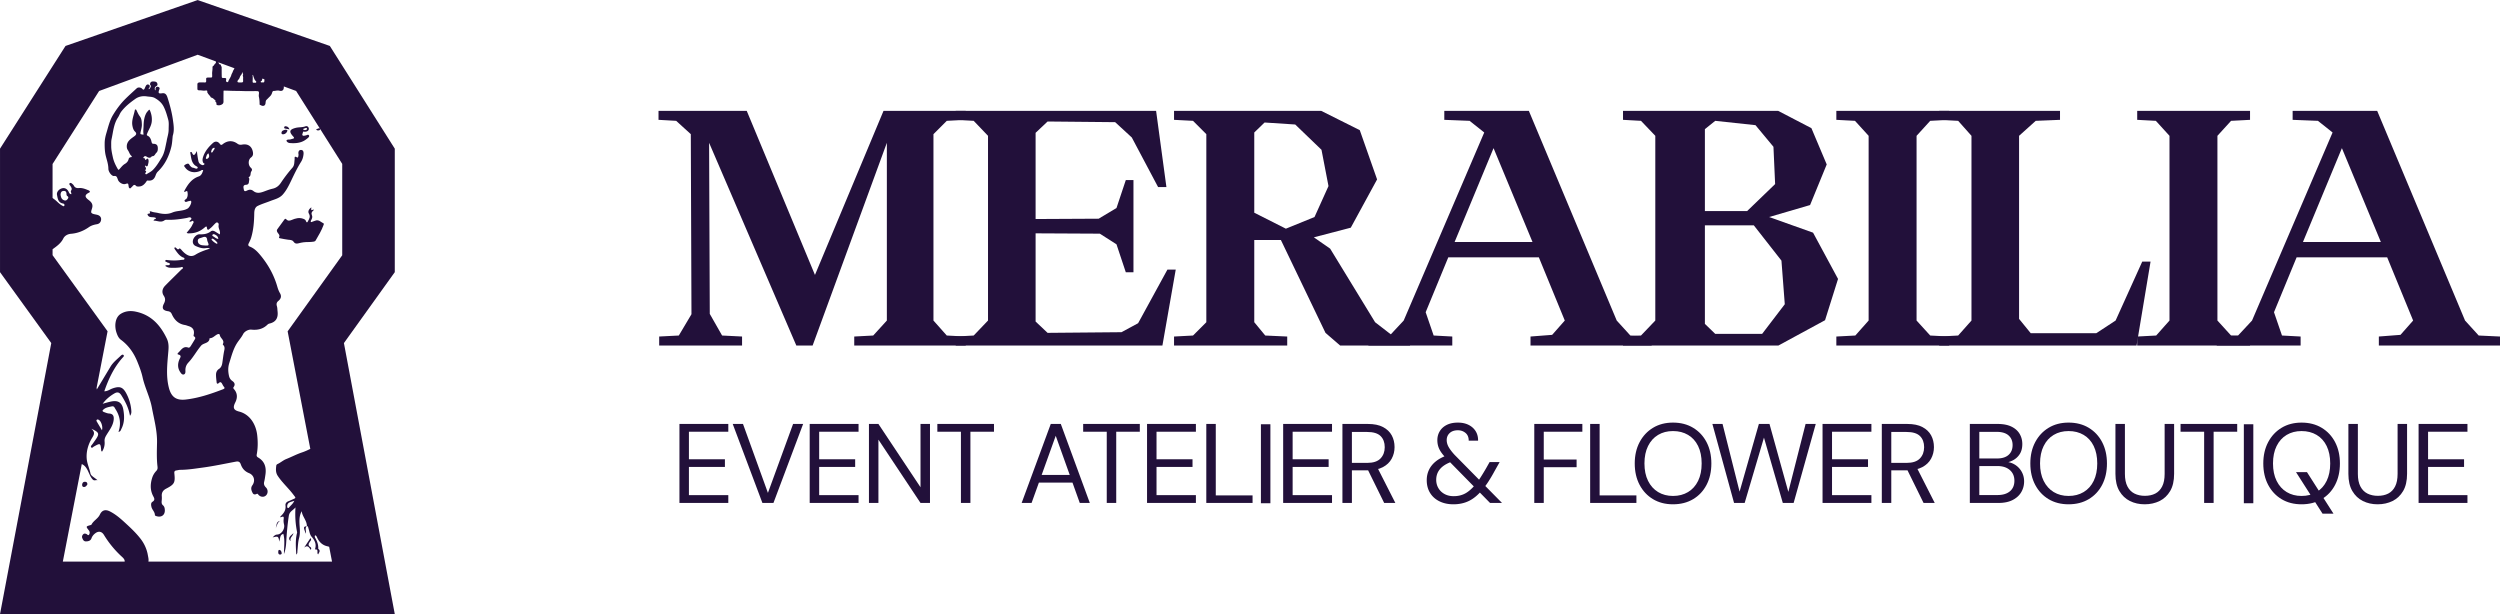 <svg xmlns="http://www.w3.org/2000/svg" width="1300.71" height="319.572"><defs><clipPath id="a" clipPathUnits="userSpaceOnUse"><path d="M-77.164 498.28h1080v-1080h-1080Z"/></clipPath><clipPath id="b" clipPathUnits="userSpaceOnUse"><path d="M-135.591 512.48h1080v-1080h-1080Z"/></clipPath><clipPath id="c" clipPathUnits="userSpaceOnUse"><path d="M-170.665 470.414h1080v-1080h-1080Z"/></clipPath><clipPath id="d" clipPathUnits="userSpaceOnUse"><path d="M-162.76 472.573h1080v-1080h-1080Z"/></clipPath><clipPath id="e" clipPathUnits="userSpaceOnUse"><path d="M-163.828 470.393h1080v-1080h-1080Z"/></clipPath><clipPath id="f" clipPathUnits="userSpaceOnUse"><path d="M-175.848 470.922h1080v-1080h-1080Z"/></clipPath><clipPath id="g" clipPathUnits="userSpaceOnUse"><path d="M-96.263 481.5h1080v-1080h-1080Z"/></clipPath><clipPath id="h" clipPathUnits="userSpaceOnUse"><path d="M-172.78 503.536h1080v-1080h-1080Z"/></clipPath><clipPath id="i" clipPathUnits="userSpaceOnUse"><path d="M-172.003 625.417h1080v-1080h-1080Z"/></clipPath><clipPath id="j" clipPathUnits="userSpaceOnUse"><path d="M-173.507 634.741h1080v-1080h-1080Z"/></clipPath><clipPath id="k" clipPathUnits="userSpaceOnUse"><path d="M-165.664 631.322h1080v-1080h-1080Z"/></clipPath><clipPath id="l" clipPathUnits="userSpaceOnUse"><path d="M-161.573 636.554h1080v-1080h-1080Z"/></clipPath><clipPath id="m" clipPathUnits="userSpaceOnUse"><path d="M-172 625.416H908v-1080H-172Z"/></clipPath><clipPath id="n" clipPathUnits="userSpaceOnUse"><path d="M-171.538 628.419h1080v-1080h-1080Z"/></clipPath><clipPath id="o" clipPathUnits="userSpaceOnUse"><path d="M-161.534 623.392h1080v-1080h-1080Z"/></clipPath><clipPath id="p" clipPathUnits="userSpaceOnUse"><path d="M-85.533 608.156h1080v-1080h-1080Z"/></clipPath><clipPath id="q" clipPathUnits="userSpaceOnUse"><path d="M-317.362 616.415h1080v-1080h-1080Z"/></clipPath><clipPath id="r" clipPathUnits="userSpaceOnUse"><path d="M-349.732 616.415h1080v-1080h-1080Z"/></clipPath><clipPath id="s" clipPathUnits="userSpaceOnUse"><path d="M-368.185 616.415h1080v-1080h-1080Z"/></clipPath><clipPath id="t" clipPathUnits="userSpaceOnUse"><path d="M-391.307 616.415h1080v-1080h-1080Z"/></clipPath><clipPath id="u" clipPathUnits="userSpaceOnUse"><path d="M-427.2 616.415h1080v-1080h-1080Z"/></clipPath><clipPath id="v" clipPathUnits="userSpaceOnUse"><path d="M-456.091 608.487h1080v-1080h-1080Z"/></clipPath><clipPath id="w" clipPathUnits="userSpaceOnUse"><path d="M-484.102 616.415h1080v-1080h-1080Z"/></clipPath><clipPath id="x" clipPathUnits="userSpaceOnUse"><path d="M-499.825 616.415h1080v-1080h-1080Z"/></clipPath><clipPath id="y" clipPathUnits="userSpaceOnUse"><path d="M-522.947 616.415h1080v-1080h-1080Z"/></clipPath><clipPath id="z" clipPathUnits="userSpaceOnUse"><path d="M0 1080h1080V0H0Z"/></clipPath><clipPath id="A" clipPathUnits="userSpaceOnUse"><path d="M-552.94 616.415h1080v-1080h-1080Z"/></clipPath><clipPath id="B" clipPathUnits="userSpaceOnUse"><path d="M-592.356 616.415h1080v-1080h-1080Z"/></clipPath><clipPath id="C" clipPathUnits="userSpaceOnUse"><path d="M-633.668 616.415h1080v-1080h-1080Z"/></clipPath><clipPath id="D" clipPathUnits="userSpaceOnUse"><path d="M-650.931 616.415h1080v-1080h-1080Z"/></clipPath><clipPath id="E" clipPathUnits="userSpaceOnUse"><path d="M-672.731 616.415h1080v-1080h-1080Z"/></clipPath><clipPath id="F" clipPathUnits="userSpaceOnUse"><path d="M-705.06 613.684h1080v-1080h-1080Z"/></clipPath><clipPath id="G" clipPathUnits="userSpaceOnUse"><path d="M-728.885 616.415h1080v-1080h-1080Z"/></clipPath><clipPath id="H" clipPathUnits="userSpaceOnUse"><path d="M-763.415 616.415h1080v-1080h-1080Z"/></clipPath><clipPath id="I" clipPathUnits="userSpaceOnUse"><path d="M-802.83 616.415h1080v-1080h-1080Z"/></clipPath><clipPath id="J" clipPathUnits="userSpaceOnUse"><path d="M-824.587 613.332h1080v-1080h-1080Z"/></clipPath><clipPath id="K" clipPathUnits="userSpaceOnUse"><path d="M-859.424 613.684h1080v-1080h-1080Z"/></clipPath><clipPath id="L" clipPathUnits="userSpaceOnUse"><path d="M-889.108 616.943h1080v-1080h-1080Z"/></clipPath><clipPath id="M" clipPathUnits="userSpaceOnUse"><path d="M-912.319 616.415h1080v-1080h-1080Z"/></clipPath><clipPath id="N" clipPathUnits="userSpaceOnUse"><path d="M0 1080h1080V0H0Z"/></clipPath><clipPath id="O" clipPathUnits="userSpaceOnUse"><path d="M-958.519 620.599h1080v-1080h-1080Z"/></clipPath><clipPath id="P" clipPathUnits="userSpaceOnUse"><path d="M-980.011 616.943h1080v-1080h-1080Z"/></clipPath><clipPath id="Q" clipPathUnits="userSpaceOnUse"><path d="M-995.999 616.415h1080v-1080h-1080Z"/></clipPath></defs><path d="m577.104 627.563-9.87.52-6.929 6.927v96.978l6.928 7.794 9.87.52v4.676h-58.012v-4.676l9.87-.52 7.1-7.794v-92.476l-38.618 105.466h-8.487l-45.372-105.466.345 89.012 6.41 11.258 10.39.52v4.676h-43.121v-4.676l10.216-.52 6.58-11.083-.345-93.69-7.62-6.926-9.18-.52v-4.676h45.896l35.5 85.377 35.674-85.377h42.775z" style="fill:#22103a;fill-opacity:1;fill-rule:nonzero;stroke:none;stroke-width:1.333" transform="translate(-74.645 -565.214)"/><path d="M681.512 662.544h-4.33l-13.68-25.803-8.66-7.966-35.153-.346-6.236 5.887v44.853l33.076-.173v-.172l9.007-5.37 4.848-14.546h3.984v47.97h-3.984l-4.848-14.547-8.659-5.542-33.424-.172v45.89l6.236 5.89 38.443-.346 8.661-4.676 15.239-27.882h4.328l-6.926 39.484H571.89v-4.676l9.352-.518 7.448-7.794v-96.113l-7.448-7.793-9.352-.52v-4.675h104.254Z" style="fill:#22103a;fill-opacity:1;fill-rule:nonzero;stroke:none;stroke-width:1.333" transform="translate(-74.645 -565.214)"/><path d="m743.668 684.191 14.896-6.061 7.271-16.105-3.636-18.876-13.68-13.162-15.935-1.038-5.366 5.194v41.736zm38.447-51.26 9.005 25.63-13.682 25.11-19.222 5.023 8.487 5.888 23.379 38.273 9.87 7.619 8.312.693v3.81h-36.368l-7.62-6.58-23.205-48.318h-13.853v42.776l5.714 6.927 11.43.52v4.675H685.48v-4.675l9.874-.52 6.925-6.927V635.01l-6.925-6.928-9.874-.519v-4.676h76.546z" style="fill:#22103a;fill-opacity:1;fill-rule:nonzero;stroke:none;stroke-width:1.333" transform="translate(-74.645 -565.214)"/><path d="M831.458 691.118h40.524l-20.264-48.834zm-44.853 49.183 11.084-.519 7.273-7.793 41.908-97.845-7.618-6.062-13.162-.52v-4.674h43.986l45.72 109.101 7.1 7.793 11.084.52v4.675h-63.036v-4.676l11.254-.865 6.58-7.447-13.505-32.904h-47.105l-11.776 28.575 4.157 12.122 9.696.52v4.675h-43.64z" style="fill:#22103a;fill-opacity:1;fill-rule:nonzero;stroke:none;stroke-width:1.333" transform="translate(-74.645 -565.214)"/><path d="M967.041 738.916h24.419l11.776-15.413-1.732-22.687-14.374-18.356h-25.457v51.261zm16.625-63.903 14.547-14.028-.867-19.396-9.35-11.256-20.955-2.25-5.368 4.33v42.6zm33.424-43.12 7.964 18.875-8.657 21.128-21.303 6.235 22.86 8.14 12.99 24.07-6.753 21.474-24.246 13.162h-80.873v-4.676l9.352-.518 7.446-7.794v-96.113l-7.446-7.793-9.352-.52v-4.675h80.7z" style="fill:#22103a;fill-opacity:1;fill-rule:nonzero;stroke:none;stroke-width:1.333" transform="translate(-74.645 -565.214)"/><path d="m1088.772 627.563-9.87.52-7.1 7.792v96.113l7.1 7.794 9.87.52v4.676h-58.706v-4.676l9.87-.52 6.928-7.794v-96.113l-7.1-7.792-9.698-.52v-4.676h58.706z" style="fill:#22103a;fill-opacity:1;fill-rule:nonzero;stroke:none;stroke-width:1.333" transform="translate(-74.645 -565.214)"/><path d="m1146.436 627.563-12.642.52-8.66 7.792v95.248l6.06 7.447h34.117l10.046-6.582 13.853-30.652h4.33l-7.274 43.642h-102.695v-4.676l9.871-.52 6.928-7.794v-96.113l-6.928-7.792-9.87-.52v-4.676h62.863z" style="fill:#22103a;fill-opacity:1;fill-rule:nonzero;stroke:none;stroke-width:1.333" transform="translate(-74.645 -565.214)"/><path d="m1245.304 627.563-9.87.52-7.1 7.792v96.113l7.1 7.794 9.87.52v4.676h-58.707v-4.676l9.871-.52 6.928-7.794v-96.113l-7.1-7.792-9.699-.52v-4.676h58.707z" style="fill:#22103a;fill-opacity:1;fill-rule:nonzero;stroke:none;stroke-width:1.333" transform="translate(-74.645 -565.214)"/><path d="M1272.834 691.118h40.524l-20.261-48.834zm-44.853 49.183 11.084-.519 7.273-7.793 41.908-97.845-7.619-6.062-13.161-.52v-4.674h43.985l45.72 109.101 7.1 7.793 11.084.52v4.675h-63.036v-4.676l11.258-.865 6.58-7.447-13.508-32.904h-47.106l-11.776 28.575 4.157 12.122 9.697.52v4.675h-43.64z" style="fill:#22103a;fill-opacity:1;fill-rule:nonzero;stroke:none;stroke-width:1.333" transform="translate(-74.645 -565.214)"/><path d="M0 0c-1.031.409-1.138 1.313-1.298 2.083.049.861.263 1.451 1.13 1.532.911.085 1.18-.436 1.185-1.224.002-.287.063-.59.3-.745.595-.388.487-.738.104-1.238C1.015-.125.616-.244 0 0m12.884-85.687c.247.192.506.079.746-.053.906-.499 1.672-2.657 1.229-4.056-.776 1.301-1.404 2.339-2.013 3.389-.132.227-.232.51.038.72m77.056-31.635c-.561-1.253-1.443-1.82-2.041-2.611-.138-.183-.393-.313-.572-.149-.132.121-.178.394-.172.596.048 1.631 1.378 1.669 2.785 2.164m18.701 95.832L87.333-51.183l8.847-45.874c-1.043-.525-2.104-1.014-3.222-1.383-2.072-.683-4.071-1.762-6.134-2.575-1.272-.502-2.25-1.436-3.469-1.986a.77.77 0 0 1-.46-.624c-.172-1.379-.275-2.686.583-3.98 1.764-2.663 4.171-4.771 6.08-7.31 1.031-1.372 1.195-1.247-.463-1.951-.452-.192-.887-.431-1.351-.586-.834-.276-1.355-.885-1.25-1.696.229-1.761-.621-2.965-1.762-4.094-.128-.127-.36-.29-.21-.558 1.238.485 1.376.415 1.245-.803-.074-.69.014-1.342.171-1.995.401-1.67-.991-3.826-2.674-3.907-.852-.041-1.193-.533-1.79-1.111 2.197.508 2.197.508 2.632-1.657.461 2.541.461 2.541 1.536 3.07.737-2.597.221-5.253.263-7.885.585 1.53.796 3.077.885 4.689.188 3.381.484 6.753.993 10.122.279 1.846 1.54 2.092 2.617 3.372-.222-3.538.012-6.598.626-9.632.057-.283-.095-.609-.157-.913-.527-2.567-.323-5.136-.156-7.878.565.551.389 1.067.445 1.529.197 1.638.205 3.327.638 4.9.371 1.346.365 2.604.277 3.957-.142 2.193-.417 4.439.763 6.558.206-2.095 1.997-3.594 2.002-5.742.49-.165.522-.601.654-1.027.339-1.092.498-2.384 1.196-3.19 1.309-1.512 1.986-3.01 1.303-4.963 1.705.172.514-1.508 1.273-1.928.263.694 1.081 1.369.063 2.113-.071.052-.04.258-.038.391.019 1.288-.4 2.452-.993 3.569-.225.424-.551.834-.235 1.38.598-.205.71-.77.946-1.228.825-1.605 2.081-2.696 3.852-3.073q.36-.078.692-.2l1.112-5.767H32.99q.087.42.047.922c-.047.589-.196 1.169-.355 2.08-.426 2.016-1.334 4.102-2.856 6.029-1.512 1.916-3.229 3.615-4.99 5.242-2.128 1.965-4.259 3.994-6.9 5.32-1.74.874-3.076.486-3.894-1.257-.76-1.616-2.51-2.36-3.293-3.933-.049-.099-.255-.131-.394-.172-1.807-.525-1.81-.527-.605-2.067a1.39 1.39 0 0 0 .149-1.541c-.355-.674-.735-.029-1.078.128-.442.202-.881.273-1.246-.072-.418-.397-.63-.934-.402-1.487.258-.629.532-1.316 1.407-1.314.949.002 1.844.232 2.185 1.201.316.9.899 1.543 1.619 2.056 1.226.874 2.454.572 3.238-.715a39 39 0 0 1 7.146-8.648c.709-.643 1.021-1.198.954-1.772H-.41l7.393 38.06c2.3-1.029 2.571-3.712 3.853-5.52.934-1.317 1.224-.616 2.291-.782-1.195 1.067-2.567 1.698-2.737 2.565-.38 1.942-1.281 3.761-1.469 5.683-.258 2.646.44 5.285 1.696 7.593.807 1.482 2.019 2.626.103 4.239 3.087-1.362 3.265-1.952 1.604-4.328-.432-.618-.852-1.245-1.313-1.842-.268-.346-.684-.715-.319-1.111.343-.372.659.144.957.31 2.637 1.469 2.633 1.474 2.935-1.679.006-.069.14-.125.309-.266.795 1.221 1.121 2.553.994 3.948-.084.929.183 1.611.652 2.398 1.151 1.931 2.648 3.726 2.895 6.086.14 1.344-.169 2.349-1.823 2.439-.679.038-1.351.35-2.008.587-.288.103-.702.373-.419.7.905 1.044 2.209 1.212 3.481 1.492.948.208 1.11-.509 1.428-.998 1.792-2.753 2.324-5.719 1.207-8.949.847.116.916.731 1.148 1.183 1.247 2.434 1.204 5.025.726 7.6-.496 2.673-2.016 3.611-4.702 3.072-1.129-.227-2.231-.583-3.345-.88 1.265 1.71 2.787 2.97 4.534 4.001 1.265.747 2.041.463 2.788-.728 1.513-2.41 2.819-4.897 3.348-7.985.636.826.558 1.53.505 2.191-.182 2.228-.806 4.336-1.825 6.329-1.383 2.706-2.631 3.179-5.485 2.177-1.022-.359-1.922-1.114-3.227-1.129 1.671 4.852 3.757 9.296 7.096 13.067.269.304.792.661.417 1.075-.351.389-.832-.007-1.119-.286-1.389-1.346-2.951-2.533-3.969-4.229-1.727-2.879-3.458-5.757-5.347-8.902q-.045.353-.067.704l4.274 22.003-21.469 29.704v2.313c1.6 1.176 3.24 2.277 4.201 4.219.484.976 1.593 1.709 3.001 1.819 2.537.2 4.885 1.119 6.984 2.592.932.654 1.994.952 3.08 1.133 1.095.183 1.613.913 1.681 1.855.064.892-.517 1.53-1.423 1.794-.822.238-1.95.265-2.358.818-.327.443.272 1.528.375 2.339.161 1.275-.647 2.04-1.558 2.731-1.528 1.159-1.448 1.966.261 2.812.129.064.327.199.32.289-.021.296-.241.486-.51.595-1.208.486-2.415 1.017-3.758.89-.922-.087-1.621.155-2.041 1.032-.082.171-.238.317-.384.447-.323.288-.75.708-1.12.444-.497-.356.027-.777.231-1.115.356-.585.748-1.11.236-1.83-.29-.408.238-.888.089-1.371-.713.02-.847.577-1.069 1.007-.55 1.068-1.45 1.557-2.48 1.306-1.225-.299-2.242-1.437-2.032-2.55.274-1.442.428-3.074 2.364-3.411.44-.076.651-.456.525-.781-.201-.519-.64-.142-.892-.01-1.2.624-2.025 1.734-3.124 2.5-.21.146-.406.313-.599.484v13.237l18.171 28.497 38.466 14.151 7.107-2.615c-.002-.264.098-.615-.119-.737-.45-.251-.523-.792-.939-1.045a.54.54 0 0 1-.26-.52c.062-.943-.223-1.868-.133-2.813.022-.235-.006-.474.002-.71.011-.323-.141-.467-.459-.457-.152.005-.305-.004-.457-.001-1.727.038-1.407-.169-1.417-1.356-.004-.411-.137-.584-.559-.568-.643.024-1.287.008-1.93.014-.421.004-.764-.123-.946-.537v-2.232c.208-.137.377-.355.665-.326.629.061 1.243-.098 1.868-.121.375-.013.755.104 1.086.057.459-.065.061-.686.379-.934.013-.01.018-.029.025-.044.301-.621.903-1.023 1.204-1.647.036-.075.163-.126.258-.15.549-.142.925-.54 1.315-.902.18-.167.456-.357.218-.683-.055-.076-.019-.137.066-.139.372-.011.256-.312.335-.513.086-.219-.085-.551.254-.656.703-.218 1.371-.104 1.981.286.398.255.551.631.541 1.124-.026 1.267-.003 2.535.008 3.803.001.189-.051.452.274.43.632-.043 1.267-.031 1.899-.063 1.755-.089 3.515-.05 5.273-.121 1.808-.073 3.622-.017 5.433-.021.857-.002 1.029-.191.939-1.067-.038-.371-.103-.751-.021-1.11.209-.909.282-1.826.282-2.753 0-.167-.023-.397.153-.451.339-.105.624-.34.988-.378.642-.065 1.028.263 1.154.893.101.508-.001 1.078.444 1.496.43.406.826.848 1.254 1.256.451.431.761.94.913 1.541.082.323.293.64.575.637.747-.007 1.463.303 2.234.096 1.123-.302 1.747.222 1.739 1.364q-.002.15-.002.299l4.799-1.766 18-28.465zM62.773 47.692c-.202-.002-.405.016-.607.015-.416-.003-.532.044-.549.6-.037 1.163-.029 2.325-.032 3.487 0 .403-.343.684-.355 1.091-.008.265-.189-.013-.266.034-.315.186-.576.528-.641.878l6.257-2.303q-.09-.181-.18-.361c-.155-.302-.363-.545-.46-.908-.121-.459-.455-.852-.582-1.345-.24-.941-.927-1.687-1.221-2.613-.039-.122-.161-.16-.285-.181-.419-.069-.678.396-.527.948.12.437-.071.661-.552.658m7.19-1.109c.02-.435-.184-.622-.601-.62-.371.001-.743-.01-1.114.003-.445.016-.605.257-.424.665.079.18.208.351.352.486.481.452.462 1.188.901 1.631.372.374.418.854.639 1.286.062-.289.051-.56.203-.8.033-.053.063-.153.037-.192-.275-.402.042-.795.009-1.195a10 10 0 0 1-.002-1.264m4.209 1.184c.143-.359.251-.733.515-1.032.184-.208.511-.39.36-.715-.141-.302-.484-.141-.74-.174-.05-.006-.102.003-.152-.001-.365-.027-.504.112-.493.502.024.854.118 1.736-.053 2.558v.002l.231-.085c.089-.356.194-.709.332-1.055m4.051-1.443c-.049-.238-.142-.367-.395-.359-.22.006-.44 0-.66.004-.157.003-.318.016-.336.223-.013.146.029.289.192.31.2.024.228.15.263.308.051.228.129.447.217.664l.752-.277c.019-.29.026-.581-.033-.873m50.928-26.211-25.35 40.094L52.218 78.12.635 60.207-24.93 20.113v-48.199l20.004-27.677-20.004-105.796h154.081L109.298-55.763l19.853 27.677z" clip-path="url(#a)" style="fill:#22103a;fill-opacity:1;fill-rule:nonzero;stroke:none" transform="matrix(1.333 0 0 -1.333 33.24 104.16)"/><path d="M0 0c-.253.157-.689.325-.417.723.203.297.617.228.908.081.66-.333 1.27-.738 1.331-1.73C1.013-.822.542-.337 0 0m.974-2.69c-.6.342-1.155.753-1.608 1.279-.218.253-.305.527.153.604.365.061 1.978-1.342 1.97-1.714-.034-.392-.315-.283-.515-.169m-4.334-.792c-.69.074-1.399.03-2.031.415-.551.335-.784.843-.777 1.447.007.64.458.913 1.021 1.061.317.084.626.2.936.309.978.344 1.592.103 1.69-1.023a2.4 2.4 0 0 1 .189-.711c.609-1.46.528-1.584-1.028-1.498M.119 33.833c-.114-.167-.244-.323-.345-.497-.141-.24-.222-.534-.574-.542-.197.151-.174.36-.123.545.156.556.362 1.113.975 1.297.429.129.47-.215.067-.803m-2.416-3.348c-.175-.118-.356-.241-.565-.118-.22.13-.182.336-.103.541.214.557.285 1.2.938 1.584.365-.844.481-1.501-.27-2.007M24.9-19.685c-1.297 4.6-3.55 8.67-6.586 12.345-1.174 1.421-2.407 2.72-4.146 3.416-.665.265-.775.662-.48 1.255.347.699.695 1.389.929 2.147.971 3.151 1.19 6.384 1.247 9.652.019 1.107.272 2.318 1.34 2.841 1.547.757 3.223 1.25 4.832 1.885 1.715.678 3.618 1.069 4.906 2.499 1.385 1.537 2.335 3.405 3.22 5.252 1.231 2.569 2.441 5.142 3.96 7.554.569.903.844 1.865.962 2.905.099.867-.034 1.765-1.015 1.751-.866-.012-1.094-.843-.935-1.697.051-.271-.034-.573-.086-.855-.051-.27-.255-.531-.508-.366-1.226.8-.859-.403-.919-.789-.174-1.117 0-2.249-.878-3.247a55 55 0 0 1-4.498-5.88c-.791-1.188-1.804-1.981-3.23-2.294-1.001-.22-1.97-.576-2.939-.941-1.478-.556-3.063-1.159-4.544.037-.74.598-1.46.639-2.299.268-.527-.233-1.276-.716-1.442.313-.114.708-.517 1.768.876 1.853.741.046 1.068.409 1.125 1.182.046.625.35 1.236-.191 1.786 1.139.37.629 1.556 1.105 2.231.439.621.312 1.013-.198 1.481-1.093 1.004-1.079 3.093.085 3.969.755.568.881 1.236.75 2.061-.361 2.285-1.907 3.41-4.25 2.975-.717-.134-1.239-.047-1.826.38-1.819 1.324-3.858 1.248-5.682-.19-.486-.384-.733-.462-1.17.115-.76 1.006-1.777 1.135-2.684.323-1.577-1.412-2.951-3.033-3.699-5.037-.313-.84-.587-1.819-.034-2.742.119-.198.701-.182.329-.602-.227-.256-.558-.332-.91-.189-.729.298-1.212.743-1.374 1.592a38 38 0 0 0-.568 3.831c-.698-1.214-1.228-2.439-1.962-.525-.036.093-.285.159-.424.144-.196-.022-.237-.221-.198-.388.38-1.663.33-3.469 1.776-4.765.393-.352 1.385-.606 1.061-1.121-.344-.547-1.188.089-1.817.154-.453.048-.78.418-1.1.756-.403.425-.371 1.216-1.584.596-1.114-.569-.686-.793-.325-1.296 1.286-1.793 3.616-2.29 5.884-1.314.341.147.638.558 1.153.259-.343-.997-.661-2.035-1.75-2.408-2.935-1.006-4.429-3.372-5.746-5.906.511-.428 1.177.766 1.351-.153.151-.795.165-1.716-.327-2.525-.241-.396-1.097-.584-.723-1.123.396-.571 1.052.046 1.599.072.162.008.32.08.48.119.238.057.379-.01.434-.275.151-.735-.736-2.351-1.401-2.739-1.842-1.077-4.032-.739-5.949-1.552-1.811-.768-3.718-.636-5.599-.179-.881.213-1.805.221-2.657.583-.202.086-.69.115-.593-.106.47-1.079-.701-.519-.876-.98.489-1.768 2.372-.742 3.353-1.519-.178-.5-.85-.264-.961-.987 1.427.062 2.804-.889 4.217.122.321.23.665.245 1.054.23 2.566-.099 5.1.232 7.614.697.608.112 1.351.497 1.755.022.502-.59-.643-.793-.662-1.458.174 0 .327-.011.478.002.349.029.688.533 1.007.185.396-.433-.077-.833-.245-1.23-.531-1.253-1.453-2.245-2.315-3.29.442-.331.866-.219 1.264-.215 2.193.026 4.079.836 5.732 2.253.272.234.811.745.898.016.188-1.558.943-.603 1.33-.309.682.518 1.223 1.22 1.851 1.816.256.244.55.592.954.424.437-.182.529-.601.448-1.049-.108-.595.074-1.143.263-1.693.196-.572.417-1.147.172-1.889-.621.386-1.174.724-1.722 1.072-.562.356-1.206.547-1.745.131C-2.403 1.023-3.871.825-5.488.893-6.607.94-7.831-.314-8.066-1.443c-.218-1.043.189-1.86 1.097-2.257 1.201-.523 2.445-1.01 3.826-.822.485.067 1.005.178 1.743-.172-2.146-.669-4.016-1.327-5.704-2.38-1.358-.848-2.597-.549-3.793.308-.606.433-1.127.96-1.613 1.53-.227.266-.692.752-.846.578-.601-.68-.87-.099-1.248.188-.182.137-.384.423-.623.161-.195-.213-.023-.464.121-.669.832-1.181 1.622-2.399 2.976-3.083.302-.153.856-.197.741-.674-.105-.435-.634-.274-.974-.333-1.883-.324-3.776-.316-5.673-.097-.305.035-.731.163-.822-.296-.079-.401.392-.33.577-.507.371-.357 1.311-.192 1.189-.821-.113-.587-.923-.3-1.427-.397-.1-.02-.185-.113-.393-.247.591-.382 1.109-.663 1.738-.709a20.8 20.8 0 0 1 4.201.121c.329.043.783.372.971-.102.144-.36-.34-.504-.562-.725-2.107-2.094-4.244-4.159-6.323-6.281-1.184-1.209-1.444-2.656-.576-3.951.734-1.096.624-2 .066-3.086-.906-1.764-.444-2.66 1.552-2.952.818-.119 1.217-.465 1.534-1.176 1-2.234 2.57-3.809 5.103-4.217.484-.078.947-.285 1.422-.425 1.732-.511 2.399-1.645 2.004-3.432-.047-.214-.085-.459.105-.566.921-.518.392-1.084.069-1.632a85 85 0 0 0-1.293-2.111c-.226-.359-.575-.801-.964-.659-2.005.731-2.773-.91-3.871-1.926-.242-.224-.583-.631-.09-.753 1.546-.384.78-1.203.46-1.959-.722-1.711-.707-3.387.356-4.948.307-.449.72-1.073 1.363-.895.662.182.66.925.637 1.472-.052 1.265.323 2.295 1.2 3.227 1.867 1.985 3.145 4.42 4.897 6.518.999 1.196 3.244.847 3.337 2.932 1.23-.022 1.96.965 2.93 1.466.497.257.985.275 1.078-.298.2-1.231 1.98-1.928 1.157-3.486-.035-.068.058-.252.141-.327.696-.634.566-1.459.407-2.206-.338-1.58-.499-3.181-.741-4.772-.14-.924-.442-1.817-1.348-2.4-.728-.468-1.099-1.284-1.112-2.128-.017-1.024.129-2.052.238-3.075.069-.647.445-.647.835-.272.652.627 1.002.253 1.328-.334.199-.36.36-.759.629-1.057.535-.592.253-.823-.333-1.049-4.71-1.813-9.485-3.422-14.524-4.001-3.919-.45-5.757 1.186-6.641 4.86-1.021 4.246-.615 8.509-.246 12.787.178 2.061.49 4.086-.512 6.176-2.567 5.35-6.212 9.306-12.247 10.51-1.989.397-3.957.214-5.731-.9-2.294-1.44-2.468-4.898-1.645-7.315.355-1.044.794-2.108 1.729-2.794 2.978-2.186 5.009-5.117 6.38-8.467.822-2.006 1.607-4.048 2.081-6.199.885-4.02 2.86-7.695 3.619-11.793.839-4.536 2.098-8.972 2.012-13.664-.057-3.088-.193-6.198.175-9.28.086-.716.061-1.215-.464-1.774-.701-.746-1.26-1.626-1.582-2.63-.801-2.497-.863-4.94.428-7.321.399-.737.722-1.449-.314-2.084-.733-.448-.585-1.314-.413-2.049.259-1.109 1.314-1.873 1.337-3.122.006-.309.551-.45.917-.536 1.786-.423 3.048.651 2.96 2.469-.035.731-.149 1.374-.751 1.879-.531.446-.542 1.114-.472 1.725.072.621.08 1.229.037 1.85-.094 1.337.471 2.258 1.688 2.887 3.259 1.685 3.601 2.349 3.218 5.961-.069.646.063 1.051.755 1.151.529.076 1.056.239 1.584.241 2.94.01 5.842.492 8.732.88 4.324.58 8.602 1.507 12.894 2.312.99.186 1.602.015 1.976-1.074.538-1.563 1.537-2.732 3.189-3.395 2.019-.811 2.551-2.999 1.335-4.735-.094-.136-.191-.274-.258-.423-.42-.932-.071-1.796.343-2.596.34-.657.93-.699 1.594-.355.399.208.539-.236.766-.453.884-.847 2.099-.895 2.882-.129.82.802.819 2.245-.043 3.089-.644.631-.918 1.313-.688 2.229.222.879.339 1.786.474 2.684.427 2.846-.192 5.259-2.864 6.8-.438.253-.634.574-.529 1.118.489 2.534.485 5.079.187 7.642-.47 4.044-2.745 8.062-7.094 9.167-2.192.557-2.465 1.533-1.447 3.573.876 1.754.887 3.503-.449 5.087-.251.298-.497.504-.177.941.682.936.339 1.712-.521 2.31-.719.5-1.135 1.158-1.321 2.011-.367 1.681-.422 3.31.115 5.001.884 2.787 1.572 5.657 3.24 8.104.717 1.053 1.567 2.015 2.149 3.163.556 1.096 2.096 1.899 3.27 1.775 2.346-.249 4.479.215 6.228 1.929.198.194.472.368.737.427 2.61.577 3.521 2.246 3.218 4.797-.078.652-.046 1.319-.241 1.958-.248.809-.202 1.47.545 2.084.966.794 1.382 1.78.64 3.038-.436.738-.76 1.567-.993 2.395" clip-path="url(#b)" style="fill:#22103a;fill-opacity:1;fill-rule:nonzero;stroke:none" transform="matrix(1.333 0 0 -1.333 111.143 123.093)"/><path d="m0 0 .656.253c.094.04.189.075.288.09a.4.4 0 0 0 .288-.065c.114-.084.154-.248.114-.387a.53.53 0 0 0-.278-.308 1.1 1.1 0 0 0-.417-.095C.442-.522.219-.497.05-.378c-.07.05-.169.13-.194.214-.04.129.015.114.144.164m-4.009-3.015c.452-.492.442-.746-.243-.89-.43-.09-.846-.291-1.285-.291-1.85 0-.805-.95-.743-.997.26-.196.557-.339.885-.366 1.868-.154 3.793-.076 5.477.828.416.223.812.486 1.18.782.31.25.869.625.939 1.044a.5.5 0 0 1-.044.292.47.47 0 0 1-.274.256c-.243.075-.531-.09-.753-.167a4.5 4.5 0 0 0-.88-.186c-.242-.032-.492-.048-.637.186-.164.264-.04.547.079.8.025.05.169.616.114.621.323-.03.651-.064.974-.035.323.03.651.13.904.328.452.358.517.944.209 1.416-.249.388-.716.522-1.143.358C-.477.492-1.773.676-3.001.368c-2.508-.631-2.762-1.471-1.008-3.383" clip-path="url(#c)" style="fill:#22103a;fill-opacity:1;fill-rule:nonzero;stroke:none" transform="matrix(1.333 0 0 -1.333 157.908 67.005)"/><path d="M0 0c.814.078 1.351.604 1.604 1.315.15.42-.309.474-.798.491-.539-.2-1.36-.249-1.503-1.168C-.766.195-.427-.041 0 0" clip-path="url(#d)" style="fill:#22103a;fill-opacity:1;fill-rule:nonzero;stroke:none" transform="matrix(1.333 0 0 -1.333 147.368 69.884)"/><path d="m0 0 1.381-.266C1.097.454.741.77.241.896-.11.985-.57 1.089-.699.61-.845.062-.356.068 0 0" clip-path="url(#e)" style="fill:#22103a;fill-opacity:1;fill-rule:nonzero;stroke:none" transform="matrix(1.333 0 0 -1.333 148.793 66.977)"/><path d="M0 0c.169-.119.392-.144.601-.134.144.01.288.03.417.094.13.065.239.174.278.308.04.139 0 .303-.114.388A.42.42 0 0 1 .894.72 1.3 1.3 0 0 1 .606.631L-.05.377C-.179.328-.234.343-.194.214-.169.129-.07.05 0 0" clip-path="url(#f)" style="fill:#22103a;fill-opacity:1;fill-rule:nonzero;stroke:none" transform="matrix(1.333 0 0 -1.333 164.82 67.682)"/><path d="M0 0c-.313 1.456-.648 2.891-.634 4.383.008.889-.049 1.805.139 2.662.637 2.887.817 5.913 2.523 8.492.476.72.727 1.56 1.272 2.274 1.527 1.998 3.468 3.52 5.485 4.948 1.348.954 2.927 1.214 4.544.964 1.05-.163 2.152-.086 3.13-.659 1.419-.831 2.623-1.833 3.388-3.35.817-1.621 1.301-3.353 1.775-5.079.338-1.228.153-2.541.163-3.816.013-1.646-.604-3.184-.775-4.521-.536-2.344-.768-4.479-1.904-6.372-1.047-1.747-2.081-3.507-3.525-4.945-.676-.673-1.603-1.094-2.422-1.621-.158-.101-.307-.013-.416.112a.317.317 0 0 0-.001.434c.26.297.452.565-.041.821-.05.026-.098.184-.075.207.53.515.286.981-.058 1.461-.051.072-.028.292.032.331.178.113.177-.137.282-.191.321-.164.66-.117.746.224.172.676.414 1.349.306 2.076-.038.255-.148.489-.338.579-.202.096-.396-.112-.526-.283-.254-.334-.394-.24-.509.103-.042.125-.149.227-.193.352-.079.229-.716-.188-.429.292.201.337.572.78 1.197.364.676-.451 1.447-.776 2.098.115.012.015.032.036.046.034 1.004-.121 1.182.846 1.712 1.333.52.477.588 1.138.568 1.841-.035 1.247-.605 1.658-1.84 1.674-.602.008-.608.944-.802 1.477-.256.703-.627 1.317-1.273 1.619-.527.248-.398.484-.257.856.593 1.558 1.612 2.953 1.8 4.666.172 1.565-.119 3.054-.747 4.486-.139.316-.335.155-.453.019-.343-.395-.725-.78-.967-1.235-.841-1.58-.982-3.316-1.031-5.067-.028-1.004-.198-2.004-.014-3.013.058-.319-.238-.269-.407-.205-.325.122-.916-.084-.786.641.203 1.133.6 2.234.546 3.413-.05 1.084-.076 2.127-.806 3.07-.558.72-.91 1.602-1.333 2.423-.086.166-.175.249-.351.241-.172-.008-.228-.135-.255-.276-.379-2.019-1.346-3.946-.939-6.089.166-.874.389-1.7 1.072-2.344.662-.626.446-1.188-.293-1.727C6.916 7.096 5.207 6.076 5.47 3.753c.051-.454.244-.778.483-1.135.451-.671.612-1.514 1.268-2.078.227-.195.306-.51-.206-.549a.91.91 0 0 1-.838-.697c-.209-.9-.743-1.483-1.516-1.938-.868-.51-1.449-1.346-2.124-2.066-.312-.333-.423-.22-.591.067C1.09-3.183.365-1.694 0 0m1.89-8.523c.051-.127.088-.26.141-.386.442-1.042 1.916-1.847 2.846-1.556 1.089.34 1.126.309 1.278-.819.045-.33.084-.737.44-.859.356-.121.509.282.746.467.52.408.871 1.413 1.778.43.207-.225.685-.204 1.068-.195 1.321.029 2.118.832 2.823 1.814.161.225.22.572.676.516 1.565-.191 2.479.459 3.005 1.996.187.547.448 1.084.877 1.499 2.795 2.703 4.404 6.066 5.291 9.785.327 1.375.363 2.82.528 4.2.692 2.107.345 4.208.053 6.271-.42 2.96-1.199 5.85-2.119 8.698-.415 1.281-1.009 1.772-2.049 1.616-1.45-.216-1.667.062-1.123 1.456.114.291.2.587-.06.816-.277.244-.654.348-.986.201-.317-.139-.419-.495-.469-.835-.023-.161.24-.423.038-.443-.199-.02-.312.329-.315.558-.006.439.163.804.588 1.004.366.172.536.464.466.858-.166.932-.935.966-1.627.994-.662.028-1.197-.241-1.254-1.019-.008-.11.008-.257.074-.33.505-.552.069-.978-.186-1.419-.087-.151-.305-.313-.435-.192-.163.15.13.215.193.339.224.436.439.934-.024 1.264-.525.374-1.01.14-1.298-.432a16 16 0 0 1-.415-.909c-.238-.56-.514-.69-.976-.176-.536.596-1.606.686-2.126.206-1.511-1.394-3.053-2.756-4.505-4.209-1.834-1.837-3.368-3.905-4.725-6.138-1.345-2.211-1.886-4.672-2.607-7.079-.384-1.279-.675-2.606-.687-3.971-.014-1.691.038-3.379.443-5.022.407-1.65.995-3.251 1.004-4.991.005-1.202 1.318-2.951 2.222-2.826 1.038.144 1.15-.543 1.408-1.182" clip-path="url(#g)" style="fill:#22103a;fill-opacity:1;fill-rule:nonzero;stroke:none" transform="matrix(1.333 0 0 -1.333 58.706 81.786)"/><path d="M0 0c.701-1.196.095-2.04-.396-2.983-.088-.168-.134-.376-.367-.38-.245-.004-.294.208-.349.387-.178.582-.62.812-1.163 1.002-1.562.548-3.022.13-4.43-.472-.822-.352-1.499-.46-2.143.263-.249.279-.486.223-.7-.072-.913-1.255-1.834-2.506-2.747-3.761-.321-.44-.261-.83.031-1.304.35-.568 1.089-1.034.605-1.927-.158-.292.262-.339.506-.384.997-.186 1.987-.404 2.998-.529.759-.094 1.676-.032 2.156-.778.497-.77 1.119-.848 1.888-.644.672.179 1.338.329 2.038.415 1.266.157 2.541.023 3.799.228.359.059.699.133.893.464 1.148 1.967 2.324 3.92 3.104 6.076.076.21.21.501-.018.608-1.04.491-1.885 1.624-3.27 1.03-.347-.148-.71-.263-1.071-.372-.196-.059-.421-.282-.601-.045-.15.198-.017.43.099.621.377.624.621 1.29.305 1.99-.32.709-.1 1.209.424 1.684.131.118.422.23.236.521-1.008-.427-1.008-.427-.881.847C-.039 1.781-.503.859 0 0" clip-path="url(#h)" style="fill:#22103a;fill-opacity:1;fill-rule:nonzero;stroke:none" transform="matrix(1.333 0 0 -1.333 160.728 111.168)"/><path d="m0 0-.001.012c-.013.004-.018.012-.031.016Z" clip-path="url(#i)" style="fill:#22103a;fill-opacity:1;fill-rule:nonzero;stroke:none" transform="matrix(1.333 0 0 -1.333 159.692 273.676)"/><path d="M0 0c.314.58.134.93-.165 1.111-1.061.636-.733 1.314-.18 2.088.268.376.772.793.205 1.408L-2.579.912C-1.207 2.092-.665.971 0 0" clip-path="url(#j)" style="fill:#22103a;fill-opacity:1;fill-rule:nonzero;stroke:none" transform="matrix(1.333 0 0 -1.333 161.698 286.108)"/><path d="M0 0c-.525 1.32.892 1.939 1.089 3.123C-.787 1.635-1.07.897 0 0" clip-path="url(#k)" style="fill:#22103a;fill-opacity:1;fill-rule:nonzero;stroke:none" transform="matrix(1.333 0 0 -1.333 151.24 281.549)"/><path d="M0 0c.35.02.634.216.577.57-.083.518-.253 1.131-.818 1.235-.536.098-.495-.459-.533-.841C-.734.467-.7-.04 0 0" clip-path="url(#l)" style="fill:#22103a;fill-opacity:1;fill-rule:nonzero;stroke:none" transform="matrix(1.333 0 0 -1.333 145.786 288.525)"/><path d="m0 0-.03.027C-.044.014-.049-.001-.062-.014z" clip-path="url(#m)" style="fill:#22103a;fill-opacity:1;fill-rule:nonzero;stroke:none" transform="matrix(1.333 0 0 -1.333 159.69 273.675)"/><path d="M0 0c.307.978-.462 2.102.401 2.989C-.974 2.684-.962 2.643 0 0" clip-path="url(#n)" style="fill:#22103a;fill-opacity:1;fill-rule:nonzero;stroke:none" transform="matrix(1.333 0 0 -1.333 159.072 277.678)"/><path d="M0 0c-1.748-.363-1.253-1.947-1.765-2.982C-1.178-1.987-1.188-.668 0 0" clip-path="url(#o)" style="fill:#22103a;fill-opacity:1;fill-rule:nonzero;stroke:none" transform="matrix(1.333 0 0 -1.333 145.734 270.976)"/><path d="M0 0c-.687.084-1.118-.271-1.234-.943-.089-.513.045-1.055.616-1.104C.081-2.108.48-1.552.801-1.028.83-.412.543-.067 0 0" clip-path="url(#p)" style="fill:#22103a;fill-opacity:1;fill-rule:nonzero;stroke:none" transform="matrix(1.333 0 0 -1.333 44.4 250.66)"/><path d="M0 0v30.83h19.07v-3.039H3.699V17.044h14.049V14.05H3.699V3.039H19.07V0Z" clip-path="url(#q)" style="fill:#22103a;fill-opacity:1;fill-rule:nonzero;stroke:none" transform="matrix(1.333 0 0 -1.333 353.504 261.673)"/><path d="m0 0-11.583 30.83h4.008L2.157 3.92l9.822 26.91h3.92L4.315 0Z" clip-path="url(#r)" style="fill:#22103a;fill-opacity:1;fill-rule:nonzero;stroke:none" transform="matrix(1.333 0 0 -1.333 396.664 261.673)"/><path d="M0 0v30.83h19.07v-3.039H3.7V17.044h14.049V14.05H3.7V3.039h15.37V0Z" clip-path="url(#s)" style="fill:#22103a;fill-opacity:1;fill-rule:nonzero;stroke:none" transform="matrix(1.333 0 0 -1.333 421.269 261.673)"/><path d="M0 0v30.83h3.699L20.127 6.122V30.83h3.699V0h-3.699L3.699 24.708V0Z" clip-path="url(#t)" style="fill:#22103a;fill-opacity:1;fill-rule:nonzero;stroke:none" transform="matrix(1.333 0 0 -1.333 452.098 261.673)"/><path d="M0 0v27.791h-9.204v3.039h22.109v-3.039H3.7V0Z" clip-path="url(#u)" style="fill:#22103a;fill-opacity:1;fill-rule:nonzero;stroke:none" transform="matrix(1.333 0 0 -1.333 499.956 261.673)"/><path d="m0 0 1.058 2.995h13.961L16.075 0Zm-5.196-7.928 11.362 30.83h3.92l11.319-30.83h-3.92L8.104 18.277-1.321-7.928Z" clip-path="url(#v)" style="fill:#22103a;fill-opacity:1;fill-rule:nonzero;stroke:none" transform="matrix(1.333 0 0 -1.333 538.477 251.103)"/><path d="M0 0v27.791h-9.205v3.039h22.109v-3.039H3.699V0Z" clip-path="url(#w)" style="fill:#22103a;fill-opacity:1;fill-rule:nonzero;stroke:none" transform="matrix(1.333 0 0 -1.333 575.825 261.673)"/><path d="M0 0v30.83h19.07v-3.039H3.7V17.044h14.05V14.05H3.7V3.039h15.37V0Z" clip-path="url(#x)" style="fill:#22103a;fill-opacity:1;fill-rule:nonzero;stroke:none" transform="matrix(1.333 0 0 -1.333 596.788 261.673)"/><path d="M0 0v30.83h3.7V2.951h14.358V0Z" clip-path="url(#y)" style="fill:#22103a;fill-opacity:1;fill-rule:nonzero;stroke:none" transform="matrix(1.333 0 0 -1.333 627.618 261.673)"/><path d="M544.395 494.415h3.7v-30.83h-3.7z" clip-path="url(#z)" style="fill:#22103a;fill-opacity:1;fill-rule:nonzero;stroke:none" transform="matrix(1.333 0 0 -1.333 -69.645 879.786)"/><path d="M0 0v30.83h19.07v-3.039H3.699V17.044h14.049V14.05H3.699V3.039H19.07V0Z" clip-path="url(#A)" style="fill:#22103a;fill-opacity:1;fill-rule:nonzero;stroke:none" transform="matrix(1.333 0 0 -1.333 667.608 261.673)"/><path d="m0 0-6.781 13.785h4.138L4.361 0Zm-12.596 15.635h5.991q3.523 0 5.174 1.718t1.652 4.404q0 2.73-1.608 4.338t-5.263 1.607h-5.946zM-16.295 0v30.83h9.953q3.612 0 5.903-1.212 2.288-1.211 3.39-3.236 1.102-2.027 1.102-4.581 0-2.467-1.123-4.536-1.124-2.071-3.457-3.304-2.335-1.232-5.991-1.232h-6.078V0Z" clip-path="url(#B)" style="fill:#22103a;fill-opacity:1;fill-rule:nonzero;stroke:none" transform="matrix(1.333 0 0 -1.333 720.163 261.673)"/><path d="m0 0-16.78 17.089q-2.027 2.024-2.907 3.699-.88 1.673-.88 3.699 0 1.982.968 3.546t2.752 2.445q1.784.88 4.295.88 2.422 0 4.205-.903 1.785-.903 2.754-2.488.967-1.586.924-3.655h-3.655q0 1.981-1.255 3.016-1.256 1.035-2.973 1.035-2.027 0-3.193-1.079-1.167-1.08-1.167-2.753 0-1.409.792-2.774.793-1.366 2.291-2.995L4.669 0Zm-14.271-.528q-3.126 0-5.482 1.167-2.357 1.166-3.656 3.281-1.298 2.113-1.299 4.976 0 2.202.902 4.075.903 1.87 2.709 3.302t4.405 2.313l1.41.484 1.937-2.422-1.674-.573q-3.039-1.101-4.513-2.862-1.477-1.762-1.477-4.185 0-1.806.86-3.258.858-1.454 2.4-2.291t3.567-.836q2.599 0 4.603 1.123t4.074 3.677a30 30 0 0 1 1.894 2.664 100 100 0 0 1 2.069 3.414l1.365 2.422h3.92L1.762 12.42A59 59 0 0 0-.595 8.412a31.5 31.5 0 0 0-2.356-3.215Q-5.461 2.158-8.17.814q-2.708-1.341-6.101-1.342" clip-path="url(#C)" style="fill:#22103a;fill-opacity:1;fill-rule:nonzero;stroke:none" transform="matrix(1.333 0 0 -1.333 775.245 261.673)"/><path d="M0 0v30.83h18.763v-3.039H3.7V16.956h12.816v-2.995H3.7V0Z" clip-path="url(#D)" style="fill:#22103a;fill-opacity:1;fill-rule:nonzero;stroke:none" transform="matrix(1.333 0 0 -1.333 798.263 261.673)"/><path d="M0 0v30.83h3.7V2.951h14.358V0Z" clip-path="url(#E)" style="fill:#22103a;fill-opacity:1;fill-rule:nonzero;stroke:none" transform="matrix(1.333 0 0 -1.333 827.33 261.673)"/><path d="M0 0q3.345 0 5.879 1.52 2.532 1.519 3.92 4.36 1.387 2.84 1.387 6.805 0 3.963-1.387 6.804-1.388 2.84-3.92 4.338Q3.345 25.324 0 25.324q-3.304 0-5.814-1.497t-3.92-4.338-1.409-6.804q0-3.965 1.409-6.805 1.409-2.841 3.92-4.36Q-3.304 0 0 0m0-3.259q-4.45 0-7.796 2.004t-5.241 5.593q-1.894 3.59-1.894 8.347 0 4.711 1.894 8.301t5.241 5.616T0 28.628q4.492 0 7.861-2.026t5.241-5.616 1.872-8.301q0-4.757-1.872-8.347T7.861-1.255Q4.491-3.26 0-3.259" clip-path="url(#F)" style="fill:#22103a;fill-opacity:1;fill-rule:nonzero;stroke:none" transform="matrix(1.333 0 0 -1.333 870.434 258.032)"/><path d="m0 0-8.456 30.83h3.964l6.65-26.426L9.689 30.83h4.141l7.355-26.514 6.738 26.514h3.964L23.254 0h-4.228l-7.354 25.501L4.141 0Z" clip-path="url(#G)" style="fill:#22103a;fill-opacity:1;fill-rule:nonzero;stroke:none" transform="matrix(1.333 0 0 -1.333 902.202 261.673)"/><path d="M0 0v30.83h19.07v-3.039H3.699V17.044h14.049V14.05H3.699V3.039H19.07V0Z" clip-path="url(#H)" style="fill:#22103a;fill-opacity:1;fill-rule:nonzero;stroke:none" transform="matrix(1.333 0 0 -1.333 948.241 261.673)"/><path d="m0 0-6.781 13.785h4.138L4.361 0Zm-12.596 15.635h5.991q3.523 0 5.174 1.718t1.652 4.404q0 2.73-1.608 4.338t-5.263 1.607h-5.946zM-16.295 0v30.83h9.953q3.612 0 5.903-1.212 2.288-1.211 3.39-3.236 1.102-2.027 1.102-4.581 0-2.467-1.123-4.536-1.124-2.071-3.457-3.304-2.335-1.232-5.991-1.232h-6.078V0Z" clip-path="url(#I)" style="fill:#22103a;fill-opacity:1;fill-rule:nonzero;stroke:none" transform="matrix(1.333 0 0 -1.333 1000.796 261.673)"/><path d="M0 0h7.091q3.126 0 4.867 1.476 1.738 1.475 1.738 4.118.001 2.597-1.783 4.161t-4.91 1.563H0Zm0 14.27h6.87q2.994 0 4.559 1.409 1.563 1.409 1.563 3.832 0 2.333-1.563 3.743-1.564 1.41-4.691 1.41H0ZM-3.7-3.083v30.83H7.135q3.258 0 5.395-1.035 2.136-1.036 3.194-2.819 1.056-1.784 1.056-3.986 0-2.379-1.035-3.964a6.9 6.9 0 0 0-2.687-2.422 9.7 9.7 0 0 0-3.5-1.013l.615.44a7.26 7.26 0 0 0 3.656-1.056 7.55 7.55 0 0 0 2.664-2.731q.991-1.718.991-3.832 0-2.335-1.145-4.25T12.97-1.96 7.487-3.083Z" clip-path="url(#J)" style="fill:#22103a;fill-opacity:1;fill-rule:nonzero;stroke:none" transform="matrix(1.333 0 0 -1.333 1029.805 257.562)"/><path d="M0 0q3.346 0 5.879 1.52 2.534 1.519 3.92 4.36 1.389 2.84 1.388 6.805 0 3.963-1.388 6.804-1.386 2.84-3.92 4.338Q3.346 25.324 0 25.324q-3.304 0-5.813-1.497-2.511-1.498-3.92-4.338-1.41-2.841-1.41-6.804 0-3.965 1.41-6.805 1.409-2.841 3.92-4.36Q-3.304 0 0 0m0-3.259q-4.449 0-7.795 2.004-3.348 2.004-5.242 5.593-1.893 3.59-1.893 8.347 0 4.711 1.893 8.301t5.242 5.616Q-4.449 28.628 0 28.628q4.492 0 7.861-2.026t5.242-5.616q1.871-3.59 1.872-8.301 0-4.757-1.872-8.347T7.861-1.255Q4.491-3.26 0-3.259" clip-path="url(#K)" style="fill:#22103a;fill-opacity:1;fill-rule:nonzero;stroke:none" transform="matrix(1.333 0 0 -1.333 1076.254 258.032)"/><path d="M0 0q-3.17 0-5.747 1.277t-4.118 3.898q-1.542 2.619-1.541 6.717v19.466h3.699v-19.51q0-2.996.991-4.889.99-1.895 2.753-2.775 1.761-.882 4.051-.881 2.335 0 4.053.881 1.717.88 2.686 2.775.969 1.893.969 4.889v19.51h3.7V11.892q0-4.098-1.542-6.717-1.541-2.621-4.14-3.898T0 0" clip-path="url(#L)" style="fill:#22103a;fill-opacity:1;fill-rule:nonzero;stroke:none" transform="matrix(1.333 0 0 -1.333 1115.832 262.378)"/><path d="M0 0v27.791h-9.205v3.039h22.109v-3.039H3.699V0Z" clip-path="url(#M)" style="fill:#22103a;fill-opacity:1;fill-rule:nonzero;stroke:none" transform="matrix(1.333 0 0 -1.333 1146.78 261.673)"/><path d="M928.042 494.415h3.699v-30.83h-3.699z" clip-path="url(#N)" style="fill:#22103a;fill-opacity:1;fill-rule:nonzero;stroke:none" transform="matrix(1.333 0 0 -1.333 -69.645 879.786)"/><path d="m0 0-10.351 16.207h4.273L4.272 0Zm-8.192 6.914q3.347 0 5.879 1.52 2.534 1.519 3.92 4.36 1.388 2.84 1.388 6.805 0 3.963-1.388 6.804-1.386 2.84-3.92 4.338-2.532 1.497-5.879 1.497-3.303 0-5.813-1.497t-3.92-4.338-1.41-6.804 1.41-6.805 3.92-4.36q2.51-1.52 5.813-1.52m0-3.259q-4.449 0-7.795 2.004-3.348 2.004-5.242 5.593-1.893 3.59-1.893 8.347 0 4.711 1.893 8.301t5.242 5.616q3.346 2.026 7.795 2.026 4.492 0 7.861-2.026T4.911 27.9q1.87-3.59 1.871-8.301 0-4.756-1.871-8.347-1.873-3.59-5.242-5.593Q-3.7 3.654-8.192 3.655" clip-path="url(#O)" style="fill:#22103a;fill-opacity:1;fill-rule:nonzero;stroke:none" transform="matrix(1.333 0 0 -1.333 1208.38 267.251)"/><path d="M0 0q-3.171 0-5.747 1.277-2.578 1.277-4.119 3.898-1.542 2.619-1.541 6.717v19.466h3.699v-19.51q0-2.996.992-4.889.99-1.895 2.752-2.775 1.762-.882 4.052-.881 2.334 0 4.052.881 1.718.88 2.687 2.775.968 1.893.969 4.889v19.51h3.699V11.892q0-4.098-1.541-6.717-1.543-2.621-4.141-3.898T0 0" clip-path="url(#P)" style="fill:#22103a;fill-opacity:1;fill-rule:nonzero;stroke:none" transform="matrix(1.333 0 0 -1.333 1237.037 262.378)"/><path d="M0 0v30.83h19.07v-3.039H3.699V17.044h14.05V14.05H3.699V3.039H19.07V0Z" clip-path="url(#Q)" style="fill:#22103a;fill-opacity:1;fill-rule:nonzero;stroke:none" transform="matrix(1.333 0 0 -1.333 1258.353 261.673)"/></svg>
